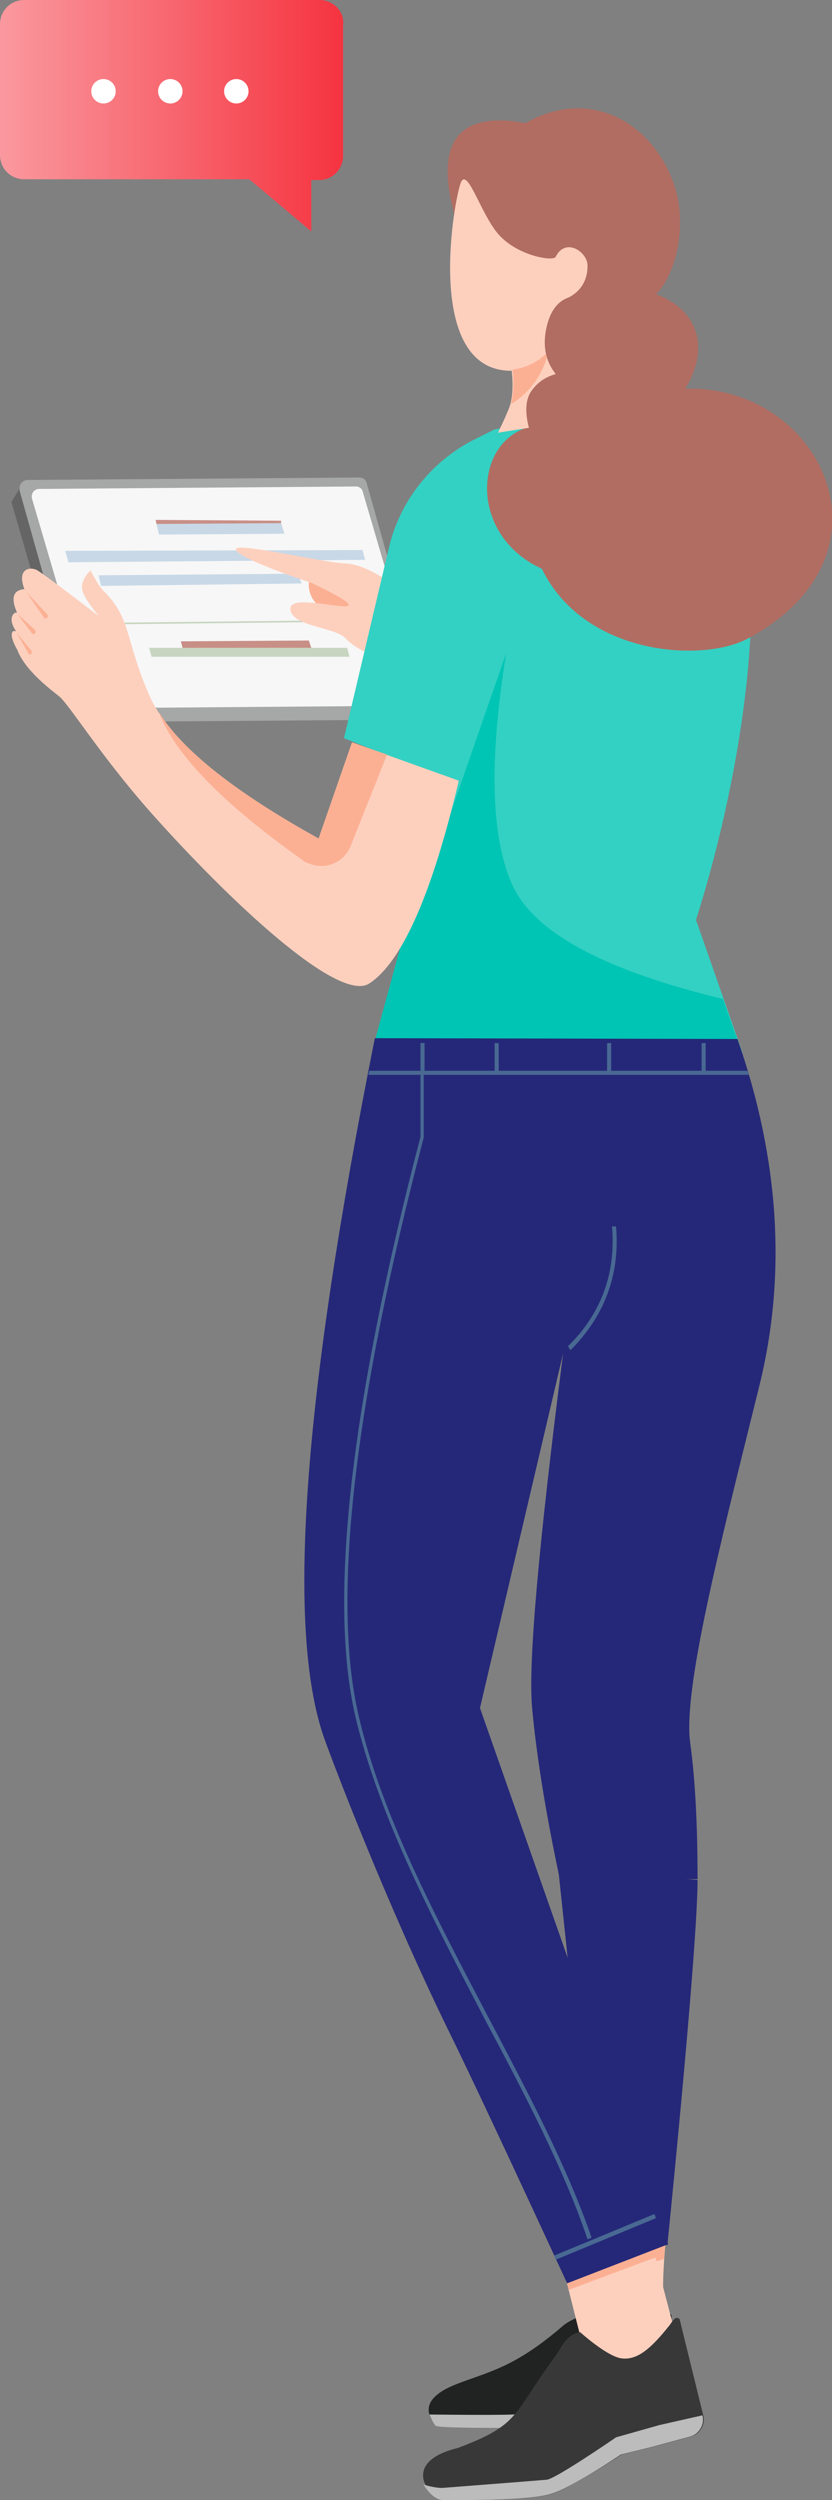 <svg xmlns="http://www.w3.org/2000/svg" xml:space="preserve" id="a" x="0" y="0" style="enable-background:new 0 0 102.1 306.8" version="1.1" viewBox="0 0 102.1 306.8" width="102.1" height="306.8"><rect x="0" y="0" width="102.1" height="306.8" fill="#808080" stroke="none"/><style>.st1,.st19,.st2,.st3,.st5{fill-rule:evenodd;clip-rule:evenodd;fill:#fff}.st19,.st2,.st3,.st5{fill:#fdd0be}.st19,.st3,.st5{fill:#fcb093}.st19,.st5{fill:#bcbcbc}.st19{fill:#252878}.st20{fill:#496993}.st22{fill:#fcb093}</style><g id="speech-bubble_00000062188607511973053740000001446462886507923117_" transform="translate(213 83)"><linearGradient id="SVGID_1_" x1="-214.53" x2="-172.23" y1="293.75" y2="293.75" gradientTransform="matrix(-1 0 0 -1 -385.257 225)" gradientUnits="userSpaceOnUse"><stop offset="0" style="stop-color:#f5333f" /><stop offset="1" style="stop-color:#fa999f" /></linearGradient><path d="M-173.8-83H-210c-1.7 0-3 1.3-3 3v16c0 1.7 1.3 3 3 3h27.6l7.6 6.4v-6.3h.9c1.7 0 3-1.3 3-3v-16c.2-1.7-1.2-3.1-2.9-3.1z" style="fill-rule:evenodd;clip-rule:evenodd;fill:url(#SVGID_1_)" /><circle cx="-184" cy="-71.8" r="1.5" class="st1" /><circle cx="-192.1" cy="-71.8" r="1.5" class="st1" /><circle cx="-200.3" cy="-71.8" r="1.5" class="st1" /></g><g id="woman-01-standing-pointing_00000041282861620095376070000002246558839323066035_" transform="matrix(-1 0 0 1 328 156)"><g id="foot_00000171711862637152095900000018147416189698378158_"><path d="m256.6 110.5-1.4 21.3-9.5.1s.6-3.5.9-6.6c.2-3.2-.9-12.1-.9-12.1l10.9-2.7z" class="st2" /><path d="m246.5 121.2 9.1 2.9.2-4-9.5-1.9z" class="st3" /><path d="M-153.6-25.9c-.3-.5-.8.1-1.2.4-2.5 2-4.2 3-5.9 2.4-1.4-.6-2.9-1.2-2.8-2.7h-.7c-.8 0-2.1.7-2.7 1.2-5.9 5.1-9 5.6-12.9 7.1-6.1 2.3-2.6 5.1-2.6 5.1s9.5.7 15-.3l6.6-1.4 1.8.1 5.4-.7v-11.2z" style="fill-rule:evenodd;clip-rule:evenodd;fill:#212322" transform="matrix(-1 0 0 1 92 154)" /><path d="M275.3 140.3s-8 .1-10.2 0c-2.2-.1-9.3-1-9.3-1l-10.3-1.3-.1 1.6s15.3 2.2 19.2 2.3c4 .1 9.6 0 9.9-.2.3-.2.8-1.4.8-1.4z" class="st5" /></g><g id="foot_00000124128395014925855320000006235370873381785752_"><path d="m259.2 121.1-4.2 16.7-11.5-1.2 5-19.1z" class="st2" /><path d="m248 119.4-.5 1.6 10.7 4 .6-2.6z" class="st3" /><path d="M-152.6-25.4c-.5-.5-.9.3-1.2.7-2.3 2.9-4 4.4-6 4.1-1.8-.3-5-3.2-5-3.2-1.8.2-2.5 2.3-3.1 3-5.3 7.2-4.2 8.3-11.9 11.2-7.4 1.8-3.3 6.4-1.7 6.4 1.7 0 10.7.1 13.3-.8s8.5-4.8 8.5-4.8l3.7-.9 4.8-1.3c1.1-.3 1.8-1.5 1.5-2.6l-2.9-11.8z" style="fill-rule:evenodd;clip-rule:evenodd;fill:#383838" transform="matrix(-1 0 0 1 92 154)" /></g><g id="tablet_00000062876127690761074400000008988368116675611056_"><path d="m306.4-97.1 18.8.4 1.4 2.3-7.3 25.2c-.1.4-.5.7-.9.7l-19.8.9c-.5 0-1-.4-1-.9v-.3l7.8-27.6c.2-.4.6-.7 1-.7z" style="fill-rule:evenodd;clip-rule:evenodd;fill:#646564" /><path d="m283.9-97.4 40.7.3c.5 0 1 .4 1 1v.3l-7.8 27.7c-.1.4-.5.7-.9.7l-40.7-.3a1 1 0 0 1-1-1v-.3l7.8-27.7c.1-.4.4-.7.9-.7z" style="fill-rule:evenodd;clip-rule:evenodd;fill:#a6a7a7" /><path d="m284.3-96.3 38.9.3c.5 0 .9.4.9.9v.2l-7.4 25.2c-.1.4-.4.6-.8.6l-38.9-.3a.9.9 0 0 1-.9-.9v-.2l7.4-25.2c.1-.4.5-.6.8-.6z" style="fill-rule:evenodd;clip-rule:evenodd;fill:#f7f7f7" /><linearGradient id="SVGID_00000058584457695763120030000003936373667657687181_" x1="128.91" x2="165.74" y1="248.21" y2="248.21" gradientTransform="matrix(-1 0 0 1 402.257 -336)" gradientUnits="userSpaceOnUse"><stop offset=".01" style="stop-color:#9ab9d8;stop-opacity:.5" /><stop offset="1" style="stop-color:#9ab9d8" /></linearGradient><path d="m283.5-88.5 36.5.1-.4 1.4-36.4-.3z" style="fill:url(#SVGID_00000058584457695763120030000003936373667657687181_)" /><linearGradient id="SVGID_00000072985348538329995630000001020332319565593790_" x1="117.85" x2="142.7" y1="251.13" y2="251.13" gradientTransform="matrix(-1 0 0 1 402.257 -336)" gradientUnits="userSpaceOnUse"><stop offset=".01" style="stop-color:#9ab9d8;stop-opacity:.5" /><stop offset="1" style="stop-color:#9ab9d8" /></linearGradient><path d="m291.4-85.6 24.5.2-.3 1.3-24.6-.3z" style="fill:url(#SVGID_00000072985348538329995630000001020332319565593790_)" /><linearGradient id="SVGID_00000093884366033320320750000016079522422203415977_" x1="113.02" x2="128.66" y1="244.88" y2="244.88" gradientTransform="matrix(-1 0 0 1 402.257 -336)" gradientUnits="userSpaceOnUse"><stop offset=".01" style="stop-color:#9ab9d8;stop-opacity:.5" /><stop offset="1" style="stop-color:#9ab9d8" /></linearGradient><path d="m293.5-91.8 15.3.1-.3 1.3-15.4-.1z" style="fill:url(#SVGID_00000093884366033320320750000016079522422203415977_)" /><linearGradient id="SVGID_00000137120572288451043760000012603726805237000861_" x1="113.49" x2="128.9" y1="244.06" y2="244.06" gradientTransform="matrix(-1 0 0 1 402.257 -336)" gradientUnits="userSpaceOnUse"><stop offset=".01" style="stop-color:#9a2717;stop-opacity:.5" /><stop offset="1" style="stop-color:#9a2717" /></linearGradient><path d="m293.5-92.1 15.4-.1-.1.5-15.3-.1z" style="fill:url(#SVGID_00000137120572288451043760000012603726805237000861_)" /><linearGradient id="SVGID_00000072970970513624105180000001552095888467623332_" x1="120.53" x2="145.17" y1="260.06" y2="260.06" gradientTransform="matrix(-1 0 0 1 402.257 -336)" gradientUnits="userSpaceOnUse"><stop offset=".01" style="stop-color:#83a671;stop-opacity:.4" /><stop offset="1" style="stop-color:#83a671" /></linearGradient><path d="M285.4-76.5h24.3l-.3 1.1h-24.3z" style="fill:url(#SVGID_00000072970970513624105180000001552095888467623332_)" /><linearGradient id="SVGID_00000093899651672668721170000002957762894057167507_" x1="152.33" x2="179.7" y1="291.12" y2="291.12" gradientTransform="matrix(-1 -9.651196e-03 -9.651196e-03 1 433.336 -369.498)" gradientUnits="userSpaceOnUse"><stop offset=".01" style="stop-color:#83a671;stop-opacity:.4" /><stop offset="1" style="stop-color:#83a671" /></linearGradient><path d="m285.3-79.9 27.4.3v.2l-27.4-.3z" style="fill:url(#SVGID_00000093899651672668721170000002957762894057167507_)" /><linearGradient id="SVGID_00000036244695410579667670000017632440728562786179_" x1="117.37" x2="133.35" y1="259.09" y2="259.09" gradientTransform="matrix(-1 0 0 1 402.257 -336)" gradientUnits="userSpaceOnUse"><stop offset=".01" style="stop-color:#9a2717;stop-opacity:.5" /><stop offset="1" style="stop-color:#9a2717" /></linearGradient><path d="m290.1-77.4 15.7.1-.2.8h-15.8z" style="fill:url(#SVGID_00000036244695410579667670000017632440728562786179_)" /></g><g id="arm_00000029016711163111469070000016269172986532625067_"><path d="M286.29-79.4c1.64.68-.16-.89 2.04-1.93s2.3-4.3.66-4.98-3.53.4-4.34 2.29c-.72 1.87-.01 3.95 1.64 4.62z" class="st3" /><path d="m257.16-70.32 17.35-9.86c5-4.35 8.64-6.53 10.89-6.66 3.49-.17 13.88-2.73 13.65-1.73-.12.66-3.25 2.08-9.42 4.16-4.2 2.03-5.4 2.9-3.66 2.82 2.63-.24 7.02-1.29 6.33.68-.71 1.87-5.5 1.89-6.75 3.29-1.27 1.4-4.26 2.57-6.07 2.78-1.21.14-7.02 4.92-17.42 14.35l-10.72 5.06 5.82-14.89z" class="st2" /><path d="M278.12-74.14c-2.54 1.66-7.8 6.19-16 13.53l-5.48 2.62 2.16-5.51c9.87-6.58 16.26-10.07 19.32-10.64z" class="st3" /></g><g id="shirt_00000003815599763848444970000017419114620170024350_"><path d="M252.1-140c-8.8-1.5-14.5-1.7-17.1-.7-3.8 1.6-10.2 3.7-13.1 11.8-2.9 8-.8 29.2 5.5 49.1l-5.7 16.3 45-1.6-8.7-32 12.6-5-5.5-23.3c-1.3-5.7-5.1-10.5-10.2-13.2l-2.8-1.4z" style="fill-rule:evenodd;clip-rule:evenodd;fill:#33d1c3" transform="translate(15.19 36.685)" /><path d="M224.1-70.1c14.5-3.5 23.1-8.1 25.8-13.9 2.7-5.9 2.9-15.4.8-28.5l7.3 21 2.7 4.1 6.1 22.4-8.8.3h-35.8l1.9-5.4z" style="fill-rule:evenodd;clip-rule:evenodd;fill:#00c5b4" transform="translate(15.19 36.685)" /></g><g id="legs_00000140705636463638798430000001005685539110454462_"><path d="M246.1 119.5c-2.5-25-3.7-40-3.7-44.8l17.1-1.4-4.9 46.2h-8.5z" class="st19" /><path d="M282-28.6c8.9 44.5 11 73.3 6 86.5-2.8 7.6-8.8 22.5-14.9 35-3 6.1-7.9 16.6-14.7 31.3l-12.4-4.8 23.1-65.8-10.2-43.5c3 23.5 4.3 38 3.8 43.5s-1.6 12.6-3.4 21h-16.9c0-6.8.3-12.4.9-16.7.9-6.5-3.5-23.7-8.5-43.9-3.3-13.4-2.5-27.6 2.7-42.5l44.5-.1z" class="st19" /><path d="m259.8 121.3-12.3-5.1.2-.5 12.3 5.1c-.1.2-.1.3-.2.5zM258 9.7c-4.2-4.2-6.1-9.3-5.6-15.2h.5c-.5 5.7 1.3 10.7 5.4 14.7l-.3.5z" class="st20" /><path d="M236.3-24.6h5.1V-28h.5v3.4H253V-28h.5v3.4h13.3V-28h.5v3.4h8.6V-28h.5v3.4h6.3c0 .2.1.4.1.5h-6.4v7.6c8.6 32.9 11.3 56.8 8 71.1-2.9 12.3-9.5 24.9-15.9 37.2-5 9.4-9.7 18.4-12.6 27l-.5-.2c3-8.7 7.7-17.6 12.7-27.1 6.4-12.2 13.1-24.8 15.9-37 3.3-14.2.6-38.1-8-70.9v-7.7h-39.9c.1-.2.1-.4.2-.5z" class="st20" /></g><g id="heat_00000175298093047914005980000005200427719512675256_"><path d="M-212.2-129.5c-2.5-9.1.4-12.9 8.7-11.4 8.1-4.6 15.7.2 18.2 7.5 1.8 5.2.1 11.3-2.2 13.5 4.9 1.8 6.8 6.3 3.6 11.6 16.7-.5 26.8 20.5 7.6 30.7-5.5 2.9-20 2.1-25.2-8.6-9-4.1-8.4-15.5-1.6-17.4-1.7-3.2.2-6.5-.1-7.3-2-4.3-7.2-7.8-7.6-9.6-1.1-3.9-1.5-7-1.4-9z" style="fill-rule:evenodd;clip-rule:evenodd;fill:#b16d62" transform="matrix(-1 0 0 1 60 0)" /><path d="M271.4-133.7c.8 1.6 4.8 23.3-6.2 23.2-.2 1.9-.1 3.4.3 4.5.2.5.6 1.5 1.4 3.1l-3.8-.6c.5-2 .4-3.5-.3-4.5s-1.6-1.7-3-2.1c1.2-1.5 1.6-3.3 1.2-5.4-.4-2.1-1.3-3.5-2.8-4-1.5-.8-2.3-2.1-2.3-3.9 0-1.7 2.7-3.5 3.9-1.1.2.6 4.2 0 6.6-2.3 2.4-2.2 4.1-8.6 5-6.9z" class="st2" /><path d="M260.9-112.1c.1-.2.1-.3.1-.5 1.1 1.1 2.6 1.8 4.4 2h-.3c-.2 1.7-.1 3.1.2 4.2a9.95 9.95 0 0 1-4.4-5.7z" class="st3" /></g><g id="arm_00000001628777704911262230000014420095901848468650_"><path d="m271.7-60.2 13.1-4.7 4.1 11.8c11.4-6.3 18.3-12.1 20.7-17.4 3.1-7 2.2-9.6 5.8-13.1.3-.3.8-1.1 1.5-2.4.8.8 1.2 1.7 1 2.4-.1.6-.8 1.7-2 3.2 4.5-3.5 7-5.3 7.5-5.6.8-.5 2.6-.3 1.6 2.3 1.4.1 1.7 1.1.9 2.9.3-.2 1.3.6.1 2.3.5-.3 1 .3-.1 2.2-.6 1.6-2.1 3.4-5.1 5.7-1.2.9-5.1 7.3-11.3 14.3-9.7 10.9-23 23.4-26.8 21-4-2.6-7.7-10.9-11-24.9z" class="st2" /><path d="m284.8-64.9 4.1 11.8c10.1-5.6 16.6-10.7 19.6-15.5-1.9 5.1-7.8 11.2-17.7 18.2-.2.2-.5.3-.8.4-2 .8-4.2-.2-5-2.1l-4.5-11.3 4.3-1.5z" class="st3" /><path d="m325-83.6-.2.3.2-.3c0-.1 0 0 0 0zM324.8-83.4l-2.2 3.2c-.1.1-.1.1-.2.1s-.1 0-.2-.1a.3.3 0 0 1 0-.4l2.6-2.8zM325.9-80.7c.1 0 .1 0 0 0l-1.8 2.4c-.1.1-.1.1-.2.1s-.1 0-.2-.1a.3.3 0 0 1 0-.4l2.2-2zM324.4-75.7h-.2c-.1-.1-.1-.3-.1-.4l1.9-2.3-1.5 2.6c.1 0 0 .1-.1.1z" class="st22" /></g><path d="M273.6 150.8c-1.7 0-10.7.1-13.3-.8-2.6-.8-8.5-4.8-8.5-4.8l-3.7-.9-4.8-1.3c-1.1-.3-1.8-1.5-1.5-2.6l5.3 1.2 5.3 1.5s7.4 5.1 8.5 5.2 12.7 1 12.7 1 .8.1 2.4-.4c0 .1-1.1 1.9-2.4 1.9z" class="st5" /></g></svg>